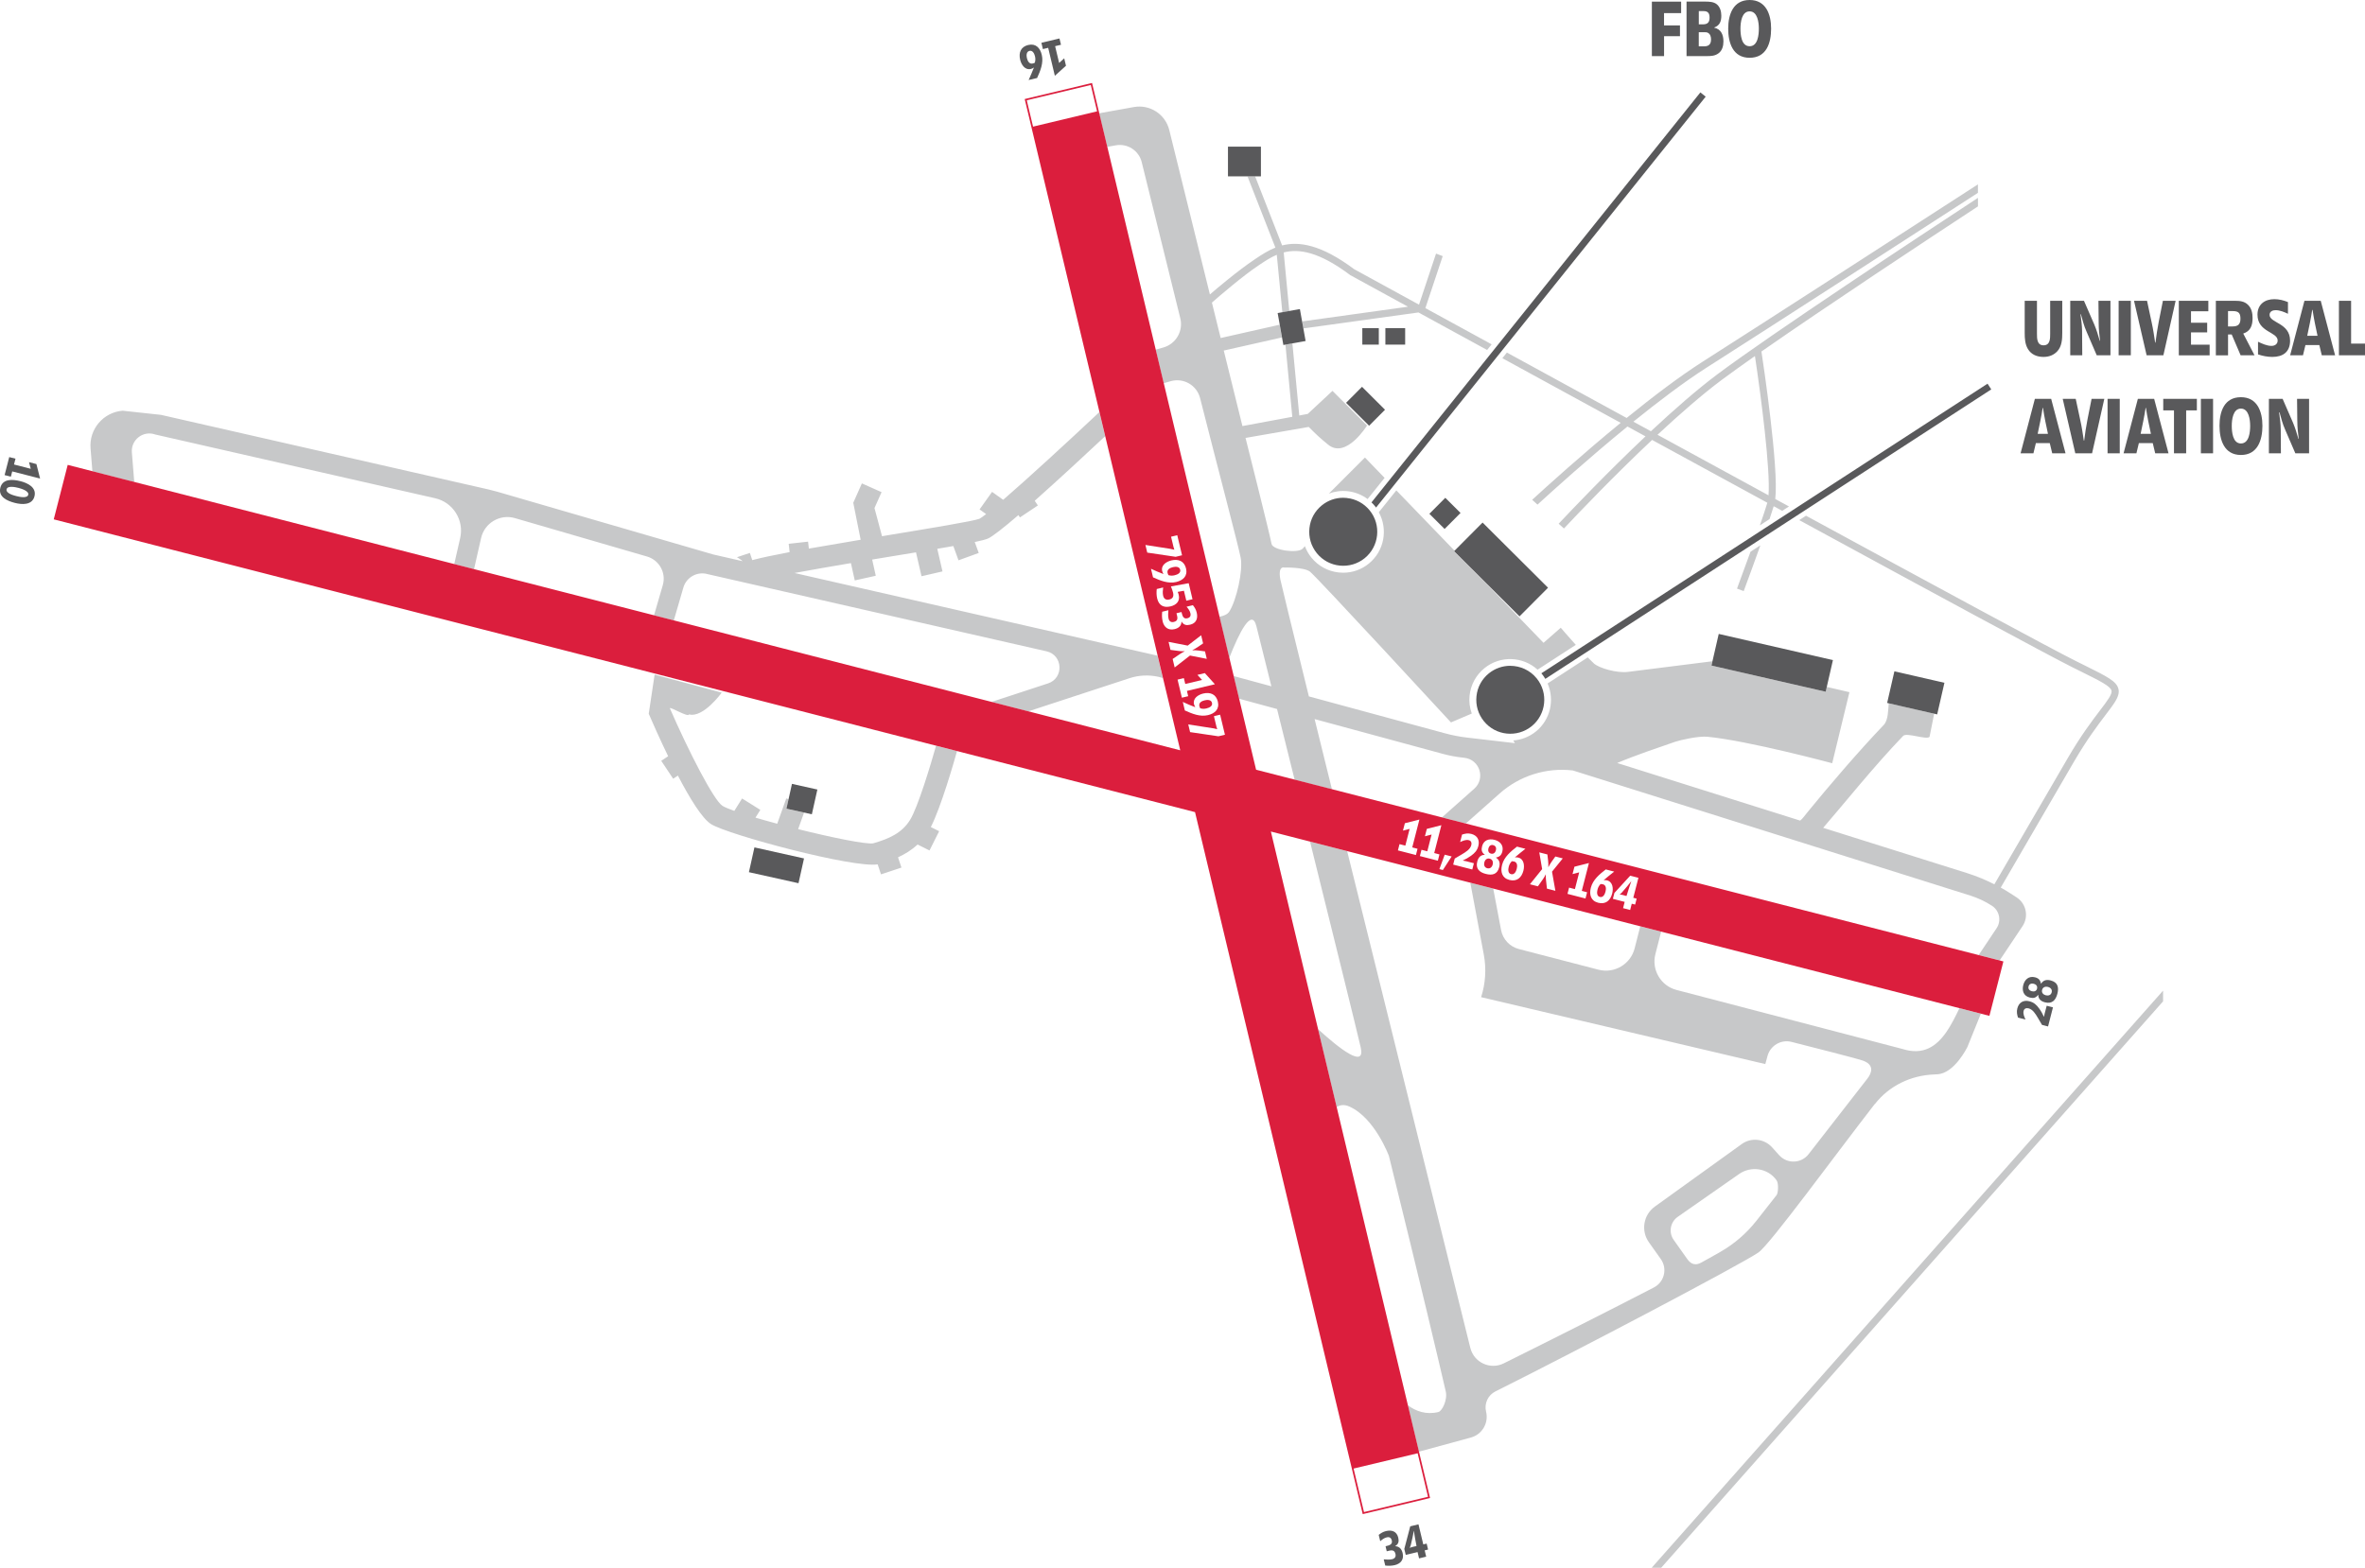 <?xml version="1.0" encoding="UTF-8"?>
<svg id="Layer_1" xmlns="http://www.w3.org/2000/svg" baseProfile="tiny" version="1.2" viewBox="0 0 694.42 460.47">
  <!-- Generator: Adobe Illustrator 30.0.0, SVG Export Plug-In . SVG Version: 2.1.1 Build 123)  -->
  <path d="M233.38,168.28c4.98-.93,10.78-1.93,16.47-2.89l1.13,5.09,6.17-1.37-1.06-4.76c2.09-.35,4.11-.68,6.01-.99,2.48-.41,4.75-.78,6.86-1.13l1.62,7.02,6.16-1.42-1.53-6.64c1.74-.29,3.3-.57,4.71-.81l1.52,4.19,5.94-2.16-1.17-3.21c1.98-.41,3.22-.74,3.87-1.02,1.34-.58,4.69-3.23,8.95-6.89l.45.68,5.26-3.51-.92-1.38c6.83-6.07,14.77-13.42,20.68-18.96l-1.69-7.09c-9.49,8.92-20.94,19.44-28.25,25.77l-3.26-2.33-3.67,5.15,1.92,1.37c-.92.72-1.6,1.2-1.98,1.39-1.77.69-14.9,2.85-26.49,4.76-.71.12-1.41.23-2.1.35-.24-.91-1.79-6.71-2.21-8.27.61-1.38,2.08-4.67,2.08-4.67l-5.78-2.57-2.53,5.69,2.17,10.86c-5.66.94-10.75,1.81-15.21,2.6l-.23-2.04-5.69.63.27,2.44c-4.66.88-8.36,1.66-10.97,2.35l-.7-2.11-3.79,1.26s.81.45,1.69,1.17l-8.64-1.97-63.37-18.42c-.87-.25-1.74-.48-2.62-.68l-96.18-21.91-11.26-1.22c-5.66.45-9.88,5.41-9.42,11.06l.54,6.74,12.29,3.15-.7-8.7c-.3-3.73,3.35-6.52,6.87-5.26l82.18,18.72c5.26,1.2,8.55,6.43,7.35,11.69l-1.75,7.66,5.81,1.49,2.08-9.15c1.01-4.45,5.56-7.13,9.94-5.85l38.79,11.28c3.6,1.05,5.67,4.81,4.62,8.41l-2.58,8.88,3.01.77,2.8.72,2.81-9.66c.89-3.07,4.1-4.83,7.17-3.94l99.47,22.66c4.84,1.1,5.15,7.87.44,9.42l-16.62,5.45,3.76.96,7.04,1.81,29.72-9.74c2.76-.91,5.72-1.04,8.56-.4l1.25.34-1.57-6.56-106.53-24.27ZM274.85,219.02c-1.54,5.48-5.36,18.17-7.65,21.82-2.37,3.8-6.05,5.49-10.83,6.86-2.15.33-12.06-1.69-22.02-4.17l1.74-4.86-5.17-1.15.62-2.78-.67-.24-2.66,7.44c-2.25-.6-4.41-1.21-6.39-1.79l1.43-2.28-5.36-3.35-2.28,3.65c-1.62-.58-2.84-1.09-3.48-1.49-2.56-1.62-9.91-15.95-15.45-28.66.11-.53,5.43,2.81,5.63,1.8,4.19,1.13,9.6-6.39,9.6-6.39l-19.7-5.3-1.73,11.51c1.1,2.55,3.21,7.33,5.7,12.47l-2.03,1.35,3.51,5.26,1.38-.92c3.42,6.56,7.1,12.6,9.74,14.25,5.09,3.18,41.9,12.99,48.92,11.82l.98,2.94,6-2-1-3.01c2.02-.93,3.98-2.12,5.74-3.76l3.5,1.75,2.83-5.66-2.44-1.22c2.99-5.86,6.75-18.93,7.69-22.3l-6.13-1.57ZM510.03,172.88l1.96.74c1.3-3.51,3.17-8.59,4.9-13.45l-2.9,1.88c-1.44,4-2.89,7.94-3.96,10.82ZM449.89,146.8l1.56,1.41c4.51-4.14,14.97-13.59,26.41-22.94,1.76.96,3.52,1.92,5.3,2.89-10.99,10.38-21.09,20.96-25.5,25.66l1.55,1.4c4.47-4.76,14.76-15.54,25.88-26.01,11.17,6.1,22.62,12.34,33.84,18.45-.46,1.57-1.25,3.94-2.19,6.65l2.84-1.85c.49-1.46.91-2.75,1.22-3.78.84.46,1.67.91,2.5,1.36l1.99-1.29c-1.34-.73-2.68-1.46-4.03-2.19,1.09-9.1-3.55-39.99-4.06-43.32,19.08-13.3,48.84-32.96,63.58-42.63v-2.5c-17.64,11.58-60.58,39.92-76.39,51.73-6.09,4.55-12.98,10.6-19.64,16.82-1.72-.94-3.44-1.88-5.15-2.81,7.34-5.93,14.96-11.71,21.6-15.94,16.93-10.77,62.16-40.01,79.57-51.27v-2.49c-16.49,10.66-63.39,40.98-80.69,51.99-6.91,4.4-14.86,10.45-22.46,16.62-12.49-6.82-24.45-13.36-35.16-19.21l-1.33,1.66c10.57,5.78,22.39,12.23,34.74,18.98-11.35,9.31-21.63,18.6-25.99,22.61ZM505.64,111.51c2.57-1.92,5.87-4.28,9.65-6.94,1.82,12.08,4.56,33.3,3.99,40.91-10.81-5.89-21.83-11.9-32.6-17.78,6.44-6,13.08-11.81,18.96-16.2ZM391.08,231.79c-1.8-7.29-3.51-14.21-5.08-20.59l37.74,10.24c1.76.48,3.55.82,5.36,1.03l.91.11c4.48.52,6.23,6.09,2.86,9.08l-9.48,8.42,5.17,1.33,1.84.47,9.94-8.83c5.87-5.21,13.68-7.67,21.48-6.76l116.71,36.75c2.24.71,4.38,1.71,6.35,2.99,2.22,1.44,2.83,4.42,1.36,6.61l-5.26,7.87,1.87.48,4.29,1.1,6.72-10.06c1.88-2.81,1.1-6.62-1.74-8.46l-1.67-1.08c-.97-.63-1.97-1.23-2.98-1.8l21.52-37.01c3.78-6.48,6.98-10.7,9.32-13.78,2.38-3.13,3.81-5.02,3.81-6.79,0-.25-.03-.49-.09-.74-.53-2.27-3.29-3.64-9.96-6.95l-2.56-1.27c-7.45-3.72-40.97-21.87-79.22-42.68l-1.99,1.29c38.69,21.06,72.75,39.5,80.28,43.26l2.56,1.27c5.33,2.64,8.55,4.24,8.85,5.56.24,1.04-1.19,2.93-3.36,5.78-2.37,3.12-5.62,7.4-9.46,13.99l-21.58,37.11c-2.54-1.29-5.17-2.39-7.89-3.25l-42.37-13.34c5.44-6.26,14.93-18.12,23.48-27,1.03-1.07,6.83,1.24,7.75.29l1.36-6.81-13.34-3.06c-.19,1.84-.1,4.94-1.47,6.37-7.23,7.54-16.71,18.63-22.39,25.63-.79.97-1.36,1.83-2.15,2.46l-53.73-16.92c5.27-2.23,12.07-4.52,16.99-6.22,1.46-.51,6.87-1.74,9.49-1.49,12.04,1.16,36.66,7.78,36.66,7.78l5.06-20.87-6.67-1.55-.33,1.42-33.53-7.69.29-1.26c-3.23.4-15.61,1.95-24.79,3.12-3.27.41-8.55-1.12-10.02-2.5-.58-.55-1.18-1.14-1.79-1.76l-11.79,7.66c2.1,4.82.85,10.64-3.43,14.11-1.97,1.59-4.29,2.46-6.64,2.63.17.27.32.54.46.79l-13.93-1.62c-2.25-.26-4.48-.69-6.67-1.29l-39.88-10.82c-4.92-19.95-8.2-33.37-8.38-34.35-.77-4.19,1.21-3.5,1.21-3.5,0,0,5.67-.14,7.46,1.18,1.78,1.31,41.43,44.31,41.43,44.31,0,0,2.45-1.05,6.11-2.6-.6-1.67-.83-3.46-.64-5.28.33-3.18,1.89-6.05,4.37-8.06,4.65-3.77,11.29-3.46,15.59.45l11.23-7.29c-2.46-2.71-4.42-5.03-4.42-5.03l-5.06,4.43-16.51-17.1-9.81-9.77.19-.19-17.09-17.71-5.15,6.42c2.75,4.98,1.63,11.39-2.94,15.09-2.15,1.75-4.79,2.67-7.52,2.67-.42,0-.85-.02-1.27-.07-3.18-.33-6.05-1.89-8.06-4.37-.83-1.02-1.46-2.15-1.91-3.35-.27.3-.5.57-.65.72-1.41,1.48-8.88.49-9.16-1.45-.28-1.93-7.62-31.07-7.62-31.07l18.55-3.23c2.33,2.33,3.22,3.18,5.72,5.22,5.28,4.3,11.41-5.64,11.41-5.64l-10.15-10.17-7.26,6.77-2.49.46-2.02-21.17-2.04.37c.87,9.16,1.69,17.87,2.01,21.19l-14.64,2.72-5.48-22.18,17.07-3.85-.34-1.87-.33-1.87-17.31,3.91-2.57-10.41c2.22-1.94,9.02-7.81,13.74-10.95l.25-.17c1.57-1.05,3.2-2.14,5.06-2.92.27,2.7.91,9.33,1.63,16.88l2.04-.37-1.64-17.2c4.5-1.15,10.4-.2,19.51,6.64l.06.04s6.7,3.67,16.92,9.26c-8.51,1.18-31.01,4.31-31.01,4.31l.29,2.07,33.8-4.69c5.78,3.16,12.6,6.89,20.16,11.02l1.33-1.66c-7.25-3.96-13.82-7.56-19.46-10.64l5.09-15.27-1.96-.74c-1.29,3.87-4.46,13.4-5,15-11.31-6.19-18.43-10.09-19.04-10.42-9.72-7.27-16.22-8.23-21.15-6.98l-7.93-20.28h-2.24c1.14,2.91,6.87,17.57,8.19,20.92-2.19.87-4.06,2.11-5.81,3.28l-.25.17c-5.03,3.36-11.38,8.76-13.17,10.31l-11.93-48.3c-1.15-4.64-5.69-7.59-10.4-6.74l-10.18,1.83,1.35,5.64,1.01,4.22c.84-.15,1.69-.3,2.52-.45,3.45-.62,6.77,1.54,7.61,4.94,2.06,8.35,6.09,24.63,11.33,45.87.92,3.72-1.27,7.51-4.96,8.56l-2.28.65.82,3.44,1.53,6.41,2.06-.59c3.77-1.08,7.68,1.17,8.64,4.98,4.72,18.68,11.28,43.46,11.92,46.89.72,3.87-1.24,12.43-3.32,15.75-.53.85-1.62,1.32-2.93,1.55l2.89,12.11c2.93-7.46,6.59-14.82,7.97-9.32.53,2.12,2.15,8.64,4.4,17.65l-11.09-3.01,1.59,6.65,11.16,3.03c1.56,6.28,3.32,13.36,5.17,20.78l7.77,1.99,3.15.81ZM484.97,460.47h2.79l147.37-166.36v-3.15l-150.16,169.51ZM550.51,324.28c4.19-5.4,10.62-8.46,17.45-8.7.28,0,.55-.03.82-.05,5.08-.18,8.89-8.01,8.89-8.01l3.96-9.78-2.6-.67-3.7-.95c-1.1,2.35-2.48,5.05-3.82,6.98-2.93,4.2-6.74,6.95-12.92,4.99l-66.33-17.33c-4.61-1.2-7.38-5.91-6.2-10.52l1.69-6.59-4.2-1.08-1.93-.49-1.65,6.46c-1.19,4.67-5.95,7.48-10.62,6.27l-23.38-6.07c-2.67-.69-4.71-2.87-5.22-5.58l-2.3-12.16-6.73-1.73,3.96,21.1c.78,4.17.51,8.47-.79,12.51l83.45,19.65.64-2.37c.83-3.08,3.98-4.93,7.07-4.14,6.84,1.73,17.87,4.55,20.56,5.37,3.98,1.21,2.94,3.81,1.73,5.37-4.55,5.86-11.03,14.2-17.3,22.24-2.15,2.76-6.27,2.91-8.62.31l-2.1-2.33c-2.29-2.54-6.13-2.96-8.9-.96l-25.52,18.37c-3.36,2.42-4.14,7.09-1.75,10.47l3.5,4.94c2,2.82,1.05,6.75-2.02,8.34-13.42,6.95-29.88,15.24-44.08,22.29-3.98,1.98-8.76-.23-9.83-4.55-5.78-23.3-22.52-90.74-36.16-145.89l-5.93-1.52-4.97-1.27c6.88,27.75,13.66,55.13,14.87,60.4,1.48,6.41-6.13.5-12.54-5.34l5.47,22.9c1.03-.66,2.27-.82,3.76-.15,7.46,3.32,11.6,14.5,11.6,14.5,9.47,38.33,14.56,60.01,16.68,69.11.61,2.6-1.11,5.86-2.15,6.11-3.6.87-6.61-.23-8.98-1.99l.34,1.44,2.91,12.2,15.27-4.16c3.3-.9,5.28-4.27,4.46-7.59-.59-2.39.55-4.86,2.75-5.96,25.18-12.56,72.5-37.52,77.23-40.81,3.39-2.36,22.31-28.35,34.14-43.59ZM505.15,367.69c-2.39,1.37-4.75,2.67-5.72,3.19-2.15,1.15-3.35-.15-4.07-1.17-1.15-1.63-2.59-3.66-3.92-5.53-1.55-2.19-1.03-5.22,1.17-6.77,4.88-3.42,12.59-8.79,18.03-12.59,3.52-2.46,8.41-1.72,10.93,1.75.02.02.03.04.05.06.72,1,.47,3.83.04,4.37-2.27,2.9-4.32,5.51-5.98,7.61-2.9,3.67-6.47,6.75-10.53,9.07ZM390.16,144.99c1.73-.66,3.6-.92,5.5-.72,2.17.23,4.19,1.03,5.9,2.31l4.99-6.22-5.77-5.98-10.61,10.61Z" fill="#c7c8c9"/>
  <path d="M301.91,13.21c-2.18.52-2.86,2.26-2.37,4.33.35,1.47,1.41,3.12,3.15,2.71.31-.07.58-.2.84-.4l.04.02c-.49,1.22-.98,2.45-1.54,3.63l2.49-.59c.96-2.11,1.93-4.45,1.37-6.8-.48-2.02-1.75-3.43-3.97-2.9ZM303.86,18.41c-.2.11-.42.19-.63.24-1.02.24-1.5-.75-1.7-1.57-.18-.77-.21-1.9.75-2.14.94-.22,1.43.82,1.61,1.56.17.71.15,1.2-.03,1.9ZM404.85,96.38h-4.84v4.84h4.84v-4.84ZM406.67,120.34l-6.75-6.73-4.68,4.7,6.76,6.73,4.68-4.7ZM5.98,141.33c-2.14-.55-5.17-.83-5.87,1.89-.71,2.75,2.07,3.93,4.23,4.48,2.1.54,5.1.73,5.78-1.92.68-2.65-2.03-3.92-4.14-4.46ZM8.29,145.32c-.3,1.18-2.82.56-3.55.37-.77-.2-3.1-.81-2.8-2,.3-1.16,2.75-.58,3.53-.38.72.19,3.11.89,2.82,2.01ZM230.92,237.51l7.46,1.66,1.62-7.28-7.46-1.66-1.62,7.28ZM8.52,135.73l.51,1.96-4.92-1.26.44-1.71-1.84-.47-1.36,5.29,1.84.47.4-1.55,8.18,2.1-1.08-4.26-2.17-.56ZM219.9,256.17l14.56,3.24,1.62-7.28-14.56-3.24-1.62,7.28ZM668.77,100.03c0,1.03-.84,1.56-1.8,1.56-1.37,0-2.74-.65-3.96-1.22v3.72c1.34.46,2.78.74,4.2.74,3.14,0,5.21-1.46,5.21-4.78,0-5.26-6.02-5.14-6.02-7.58,0-.98.89-1.37,1.75-1.37,1.27,0,2.52.53,3.65,1.06v-3.43c-1.27-.53-2.62-.86-4.01-.86-2.83,0-4.94,1.56-4.94,4.54,0,5.23,5.93,4.99,5.93,7.63ZM412.59,96.38h-5.81v4.84h5.81v-4.84ZM611.36,97.39c-.02-1.7-.24-3.41-.48-5.09h.12c.46,1.7.91,3.43,1.63,5.04l3.02,7.01h4.03v-16.01h-3.53l.07,6.58c0,1.73.19,3.46.41,5.16h-.1c-.46-1.61-.94-3.19-1.58-4.73l-3.05-7.01h-4.03v16.01h3.53l-.05-6.96ZM635.22,104.35l3.6-16.01h-3.74c-.82,4.1-1.7,8.16-2.18,12.29h-.1c-.29-1.97-.58-3.94-1.01-5.88l-1.37-6.41h-3.82l3.7,16.01h4.92ZM648.8,101.23h-5.47v-3.6h4.75v-2.83h-4.75v-3.38h5.09v-3.07h-8.67v16.01h9.05v-3.12ZM310.99,18.5l-1.18-4.94,1.72-.41-.44-1.85-5.31,1.27.44,1.85,1.55-.37,1.96,8.21,3.27-2.95-.52-2.18-1.49,1.36ZM625.66,88.34h-3.58v16.01h3.58v-16.01ZM403.72,148.65c.11.14.21.29.32.43l96.79-120.69-1.56-1.25-96.57,120.42c.36.34.7.7,1.02,1.1ZM600.03,104.83c1.56,0,2.98-.5,4.06-1.68,1.32-1.44,1.44-3.5,1.44-5.38v-9.43h-3.55v9.67c0,1.44,0,3.41-1.94,3.41s-1.94-1.99-1.94-3.43v-9.65h-3.6v9.46c0,1.61.1,3.29.94,4.7,1.01,1.68,2.71,2.33,4.61,2.33ZM488.6,10.63h4.68v-3.17h-4.68v-3.6h5.02V.48h-8.59v16.01h3.58v-5.86ZM504.65,15.62c1.06-.82,1.39-2.16,1.39-3.46,0-1.94-.67-3.58-2.71-4.03v-.05c1.66-.6,2.09-1.85,2.09-3.48,0-1.25-.38-2.64-1.42-3.41-.86-.65-2.11-.72-3.17-.72h-5.62v16.01h5.93c1.27,0,2.47-.05,3.5-.86ZM498.8,3.26h1.42c1.32,0,1.75.67,1.75,1.92,0,1.37-.58,1.97-1.94,1.97h-1.22v-3.89ZM498.8,13.61v-4.15h1.66c.36,0,.77,0,1.1.22.65.38.84,1.18.84,1.87,0,1.42-.62,2.06-2.04,2.06h-1.56ZM513.73,16.97c4.99,0,6.31-4.39,6.31-8.57s-1.51-8.4-6.31-8.4-6.29,4.22-6.29,8.4,1.37,8.57,6.29,8.57ZM513.73,3.34c2.35,0,2.71,3.31,2.71,5.06s-.26,5.18-2.71,5.18-2.69-3.41-2.69-5.18.34-5.06,2.69-5.06ZM424.38,146.21l-4.68,4.7,4.47,4.45,4.68-4.7-4.47-4.45ZM635.19,120.53h3.14v12.62h3.58v-12.62h3.14v-3.38h-9.87v3.38ZM597.49,117.14l-4.2,16.01h3.77l.72-3h4.08l.72,3h3.91l-4.22-16.01h-4.78ZM598.31,127.42c.53-2.52,1.08-5.04,1.46-7.61h.1c.38,2.57.91,5.09,1.46,7.61h-3.02ZM627.73,117.14l-4.2,16.01h3.77l.72-3h4.08l.72,3h3.91l-4.22-16.01h-4.78ZM628.54,127.42c.53-2.52,1.08-5.04,1.46-7.61h.1c.38,2.57.91,5.09,1.46,7.61h-3.02ZM611.96,129.43h-.1c-.29-1.97-.58-3.94-1.01-5.88l-1.37-6.41h-3.82l3.7,16.01h4.92l3.6-16.01h-3.74c-.82,4.1-1.7,8.16-2.18,12.29ZM618.83,133.15h3.58v-16.01h-3.58v16.01ZM646.23,133.15h3.58v-16.01h-3.58v16.01ZM690.34,100.92v-12.58h-3.58v16.01h7.66v-3.43h-4.08ZM676.64,88.34l-4.2,16.01h3.77l.72-3h4.08l.72,3h3.91l-4.22-16.01h-4.78ZM677.46,98.62c.53-2.52,1.08-5.04,1.46-7.61h.1c.38,2.57.91,5.09,1.46,7.61h-3.02ZM654.2,98.23h1.08c.86,2.04,1.75,4.08,2.62,6.12h4.08l-3.31-6.38c2.18-.72,2.74-2.42,2.74-4.56,0-1.44-.29-2.88-1.37-3.91-1.06-1.03-2.4-1.15-3.79-1.15h-5.62v16.01h3.58v-6.12ZM654.2,91.37h1.42c1.66,0,2.23.6,2.23,2.23s-.7,2.28-2.33,2.28h-1.32v-4.51ZM657.99,116.66c-4.9,0-6.29,4.22-6.29,8.4s1.37,8.57,6.29,8.57,6.31-4.39,6.31-8.57-1.51-8.4-6.31-8.4ZM657.99,130.25c-2.42,0-2.69-3.41-2.69-5.18s.34-5.06,2.69-5.06,2.71,3.31,2.71,5.06-.26,5.18-2.71,5.18ZM674.55,123.72c0,1.73.19,3.46.41,5.16h-.1c-.46-1.61-.94-3.19-1.58-4.73l-3.05-7.01h-4.03v16.01h3.53l-.05-6.96c-.02-1.7-.24-3.41-.48-5.09h.12c.46,1.7.91,3.43,1.63,5.04l3.02,7.01h4.03v-16.01h-3.53l.07,6.58ZM443.45,195.55c-2.21,0-4.43.73-6.28,2.22-2.07,1.68-3.37,4.06-3.64,6.72-.28,2.65.49,5.25,2.17,7.33,3.47,4.28,9.76,4.93,14.04,1.47,4.28-3.47,4.94-9.77,1.47-14.04-1.97-2.43-4.85-3.69-7.76-3.69ZM409.67,454.14v-.04c1-.6,1.14-1.4.89-2.48-.44-1.82-1.87-2.34-3.58-1.93-.85.2-1.47.58-2.16,1.12l.45,1.86c.56-.5,1.16-.95,1.9-1.13.81-.19,1.31.11,1.5.92.27,1.11-.67,1.41-1.54,1.62l-.3.07.35,1.48c1.08-.26,2.21-.69,2.56.77.19.8-.16,1.36-.95,1.55-.81.19-1.66.12-2.49.05l.44,1.82c.94.11,1.89.09,2.81-.13,1.76-.42,2.74-1.68,2.3-3.51-.27-1.14-.93-2-2.19-2.04ZM418.91,453.37l-1,.24-1.41-5.89-2.42.58-1.74,6.64.42,1.75,3.47-.83.44,1.85,2.09-.5-.44-1.85,1-.24-.42-1.75ZM413.93,454.62c.13-.27.24-.55.32-.86l.49-2.16c.15-.65.26-1.3.36-1.95h.04c.22,1.47.5,2.96.78,4.44-.67.16-1.35.26-1.99.54ZM454.54,172.62l-19.22-19.14-8.37,8.41,19.22,19.14,8.37-8.41ZM375.15,91.95l1.68,9.38,6.53-1.17-1.68-9.38-6.53,1.17ZM395.45,146.26c-.35-.04-.71-.06-1.06-.06-2.28,0-4.47.77-6.27,2.23-2.07,1.68-3.37,4.06-3.64,6.72-.28,2.65.49,5.25,2.17,7.33,1.68,2.07,4.06,3.36,6.72,3.64,2.65.27,5.25-.49,7.33-2.17,4.28-3.47,4.94-9.77,1.47-14.04-1.68-2.07-4.06-3.36-6.72-3.64ZM360.56,51.79h9.68v-8.71h-9.68v8.71ZM452.57,197.76c.06.08.14.14.2.22.36.45.68.92.97,1.41l130.94-85.02-1.09-1.68-131.02,85.07ZM600.36,297.68c-.08.31-.14.61-.18.94h-.04c-.39-.84-.83-1.65-1.38-2.39-.79-1.09-1.52-1.79-2.86-2.14-1.76-.45-3.1.32-3.56,2.08-.25.98-.11,1.77.2,2.71l2.2.56c-.36-.79-.78-1.67-.55-2.56.18-.69.8-.88,1.44-.72,1.29.33,2.05,1.67,2.7,2.73.44.7.85,1.41,1.26,2.14l1.77.45,1.44-5.61-1.84-.47-.59,2.28ZM502.53,195.48l33.53,7.69,2.13-9.29-33.53-7.69-2.13,9.29ZM554.1,206.46l14.7,3.37,2.13-9.29-14.69-3.37-2.13,9.29ZM602.11,287.96c-1.16-.3-2.13-.11-2.8.96h-.03c-.21-1.09-.71-1.61-1.76-1.88-1.77-.45-3.01.62-3.44,2.28-.43,1.69.1,3.21,1.9,3.67,1.05.27,1.83.12,2.46-.8h.03c.02,1.28.85,1.92,2,2.21,2.06.53,3.13-.62,3.62-2.5.5-1.94.13-3.4-1.98-3.94ZM598.13,290.37c-.19.74-.83.95-1.53.77-.68-.17-1.16-.67-.97-1.41.19-.75.84-.96,1.53-.79.68.17,1.15.69.96,1.43ZM602.42,291.47c-.21.82-.97,1.05-1.72.86s-1.3-.76-1.09-1.58.95-1.07,1.71-.88c.78.2,1.32.76,1.1,1.6Z" fill="#59595b"/>
  <path d="M344.96,168.94c.77-.18,1.8-.64,1.57-1.61-.23-.97-1.37-.94-2.14-.75-.85.2-1.81.67-1.56,1.73.05.21.13.41.23.61.69.2,1.19.2,1.89.03ZM588.24,282.38l-219.42-56.3-48.11-201.47-.06-.24-19.77,4.72,45.67,191.28L19.88,136.54l-4.1,16,335.11,85.99,49.18,205.94.06.24,19.53-4.67.24-.06-46.74-195.75,210.98,54.14,4.11-16ZM303.33,37.19l-1.85-7.74,18.8-4.49,1.85,7.74-18.8,4.49ZM336.31,160.06l7.13,1.11c.47.07.93.17,1.38.29-.09-.25-.18-.51-.24-.77l-.73-3.05,1.82-.44,1.41,5.89-1.88.45-8.34-1.23-.54-2.26ZM337.98,167.06c1.19.57,2.4,1.08,3.63,1.54v-.02c-.14-.26-.29-.55-.36-.84-.42-1.74,1.23-2.79,2.69-3.14,2.06-.49,3.79.18,4.31,2.37.53,2.22-.87,3.49-2.89,3.97-2.35.56-4.69-.42-6.8-1.37l-.6-2.5ZM339.78,175.8c-.22-.92-.24-1.87-.13-2.8l1.88-.45c-.1.79-.19,1.64,0,2.44.22.94.88,1.31,1.81,1.09,1.12-.27,1.34-1.01,1.09-2.05-.15-.61-.39-1.2-.62-1.79l5.22-.95,1.12,4.71-1.82.44-.7-2.93-1.83.33c.11.27.23.58.3.88.44,1.84-.69,2.98-2.4,3.38-2.01.48-3.43-.26-3.92-2.3ZM341.38,182.48c-.22-.92-.24-1.87-.13-2.81l1.82-.44c-.07.83-.14,1.67.05,2.49.19.8.75,1.14,1.55.95,1.47-.35,1.03-1.48.77-2.56l1.48-.35.07.3c.21.87.51,1.8,1.62,1.54.81-.19,1.11-.69.92-1.5-.18-.74-.64-1.34-1.13-1.9l1.86-.45c.54.68.91,1.3,1.12,2.16.41,1.71-.11,3.14-1.93,3.57-1.08.26-1.88.12-2.49-.89h-.04c-.03,1.27-.9,1.92-2.04,2.2-1.84.44-3.09-.54-3.51-2.3ZM344.31,193.55l2.2-1.49c.43-.28.88-.54,1.34-.76v-.03c-.53.03-1.04,0-1.55-.05l-2.62-.34-.56-2.36,5.62,1.1,3.95-3.04.57,2.39c-1.04.7-2.01,1.46-3.17,1.98v.03c1.26-.04,2.49.17,3.73.34l.52,2.19-4.93-.97-4.5,3.5-.59-2.49ZM345.76,199.61l1.85-.44.41,1.72,4.94-1.18-1.37-1.49,2.18-.52,2.95,3.27-8.21,1.96.37,1.55-1.85.44-1.27-5.31ZM347.32,206.17c1.19.57,2.39,1.08,3.63,1.54v-.02c-.14-.26-.28-.55-.36-.85-.41-1.74,1.23-2.79,2.69-3.14,2.06-.49,3.79.18,4.31,2.37.53,2.22-.87,3.49-2.89,3.97-2.35.56-4.69-.42-6.8-1.37l-.6-2.5ZM357.78,216.26l-8.34-1.23-.54-2.26,7.13,1.11c.47.07.93.17,1.38.29-.09-.25-.18-.51-.24-.77l-.73-3.05,1.82-.44,1.41,5.89-1.88.45ZM416.25,426.84l3.05,12.78-18.8,4.49-3.05-12.78,18.81-4.49ZM416.22,249.29l-.47,1.84-5.29-1.36.47-1.84,1.71.44,1.26-4.92-1.96.51.56-2.17,4.27-1.08-2.1,8.18,1.54.4ZM416.91,251.43l.47-1.84,1.71.44,1.26-4.92-1.96.51.56-2.17,4.27-1.08-2.1,8.18,1.54.4-.47,1.84-5.29-1.36ZM423.66,255.53l-1.02-.26,1.56-4.24,2.04.52-2.58,3.98ZM429.55,252.77c.32.04.62.1.94.18l2.28.59-.47,1.84-5.61-1.44.45-1.77c.73-.42,1.44-.83,2.14-1.26,1.06-.65,2.4-1.41,2.73-2.7.16-.64-.02-1.26-.72-1.44-.89-.23-1.77.2-2.56.55l.56-2.2c.94-.3,1.73-.45,2.71-.2,1.76.45,2.53,1.8,2.08,3.55-.35,1.35-1.05,2.07-2.14,2.87-.75.55-1.55.99-2.39,1.38v.05ZM440.2,254.7c-.54,2.11-2,2.48-3.94,1.98-1.89-.48-3.03-1.56-2.5-3.62.29-1.15.93-1.98,2.21-2v-.03c-.92-.63-1.07-1.41-.8-2.46.46-1.8,1.99-2.33,3.67-1.9,1.66.43,2.73,1.67,2.28,3.44-.27,1.05-.79,1.55-1.87,1.76v.03c1.06.67,1.25,1.64.95,2.8ZM444.86,251.83c.32-.05.61-.04.93.04,1.73.44,1.89,2.4,1.52,3.86-.53,2.06-1.94,3.28-4.11,2.72-2.21-.57-2.67-2.41-2.16-4.42.6-2.34,2.55-3.95,4.38-5.37l2.48.64c-1.05.79-2.05,1.65-3.06,2.49l.02.04ZM456.7,261.64l-2.48-.64-.29-2.64c-.05-.51-.07-1.03-.04-1.54h-.03c-.21.47-.48.91-.77,1.34l-1.52,2.16-2.35-.6,3.59-4.46-.84-4.91,2.38.61c.14,1.24.35,2.46.27,3.72h.03c.55-1.12,1.31-2.1,2.04-3.12l2.18.56-3.16,3.9.99,5.62ZM466.01,262.06l-.47,1.84-5.29-1.36.47-1.84,1.71.44,1.26-4.92-1.96.51.56-2.17,4.26-1.08-2.1,8.18,1.54.4ZM473.38,262.43c-.53,2.06-1.94,3.28-4.11,2.72-2.21-.57-2.67-2.41-2.16-4.42.6-2.34,2.55-3.95,4.38-5.37l2.48.64c-1.05.79-2.05,1.65-3.06,2.49l.02.04c.32-.05.62-.04.93.04,1.73.44,1.89,2.4,1.52,3.86ZM480.56,263.94l-.45,1.74-.99-.25-.47,1.84-2.08-.54.47-1.84-3.46-.89.45-1.74,4.64-5.06,2.41.62-1.51,5.87.99.25ZM477.7,260.42l-1.44,1.68c-.21.23-.44.43-.69.61.7.06,1.35.29,2.01.46.45-1.44.89-2.88,1.39-4.29h-.04c-.39.52-.8,1.04-1.23,1.55ZM354.3,208.05c.77-.18,1.8-.64,1.57-1.61s-1.37-.94-2.14-.75c-.85.2-1.81.67-1.56,1.73.05.21.13.41.23.61.69.2,1.19.2,1.89.03ZM443.9,252.95c-.49.54-.73.96-.91,1.67-.19.74-.24,1.89.69,2.13.96.25,1.47-.77,1.66-1.54.21-.81.25-1.91-.77-2.18-.21-.05-.45-.08-.67-.08ZM470.64,259.72c-.21-.05-.45-.08-.67-.08-.49.54-.73.96-.91,1.67-.19.74-.24,1.89.69,2.13.96.25,1.47-.77,1.66-1.54.21-.81.25-1.91-.77-2.18ZM438.44,248.22c-.74-.19-1.24.29-1.41.97-.18.69.03,1.34.77,1.53.74.19,1.25-.28,1.43-.96.18-.69-.03-1.34-.79-1.53ZM437.41,252.2c-.82-.21-1.39.34-1.58,1.09-.19.75.04,1.51.86,1.72.84.21,1.4-.32,1.6-1.1.19-.75-.05-1.49-.88-1.71Z" fill="#db1e3d"/>
</svg>